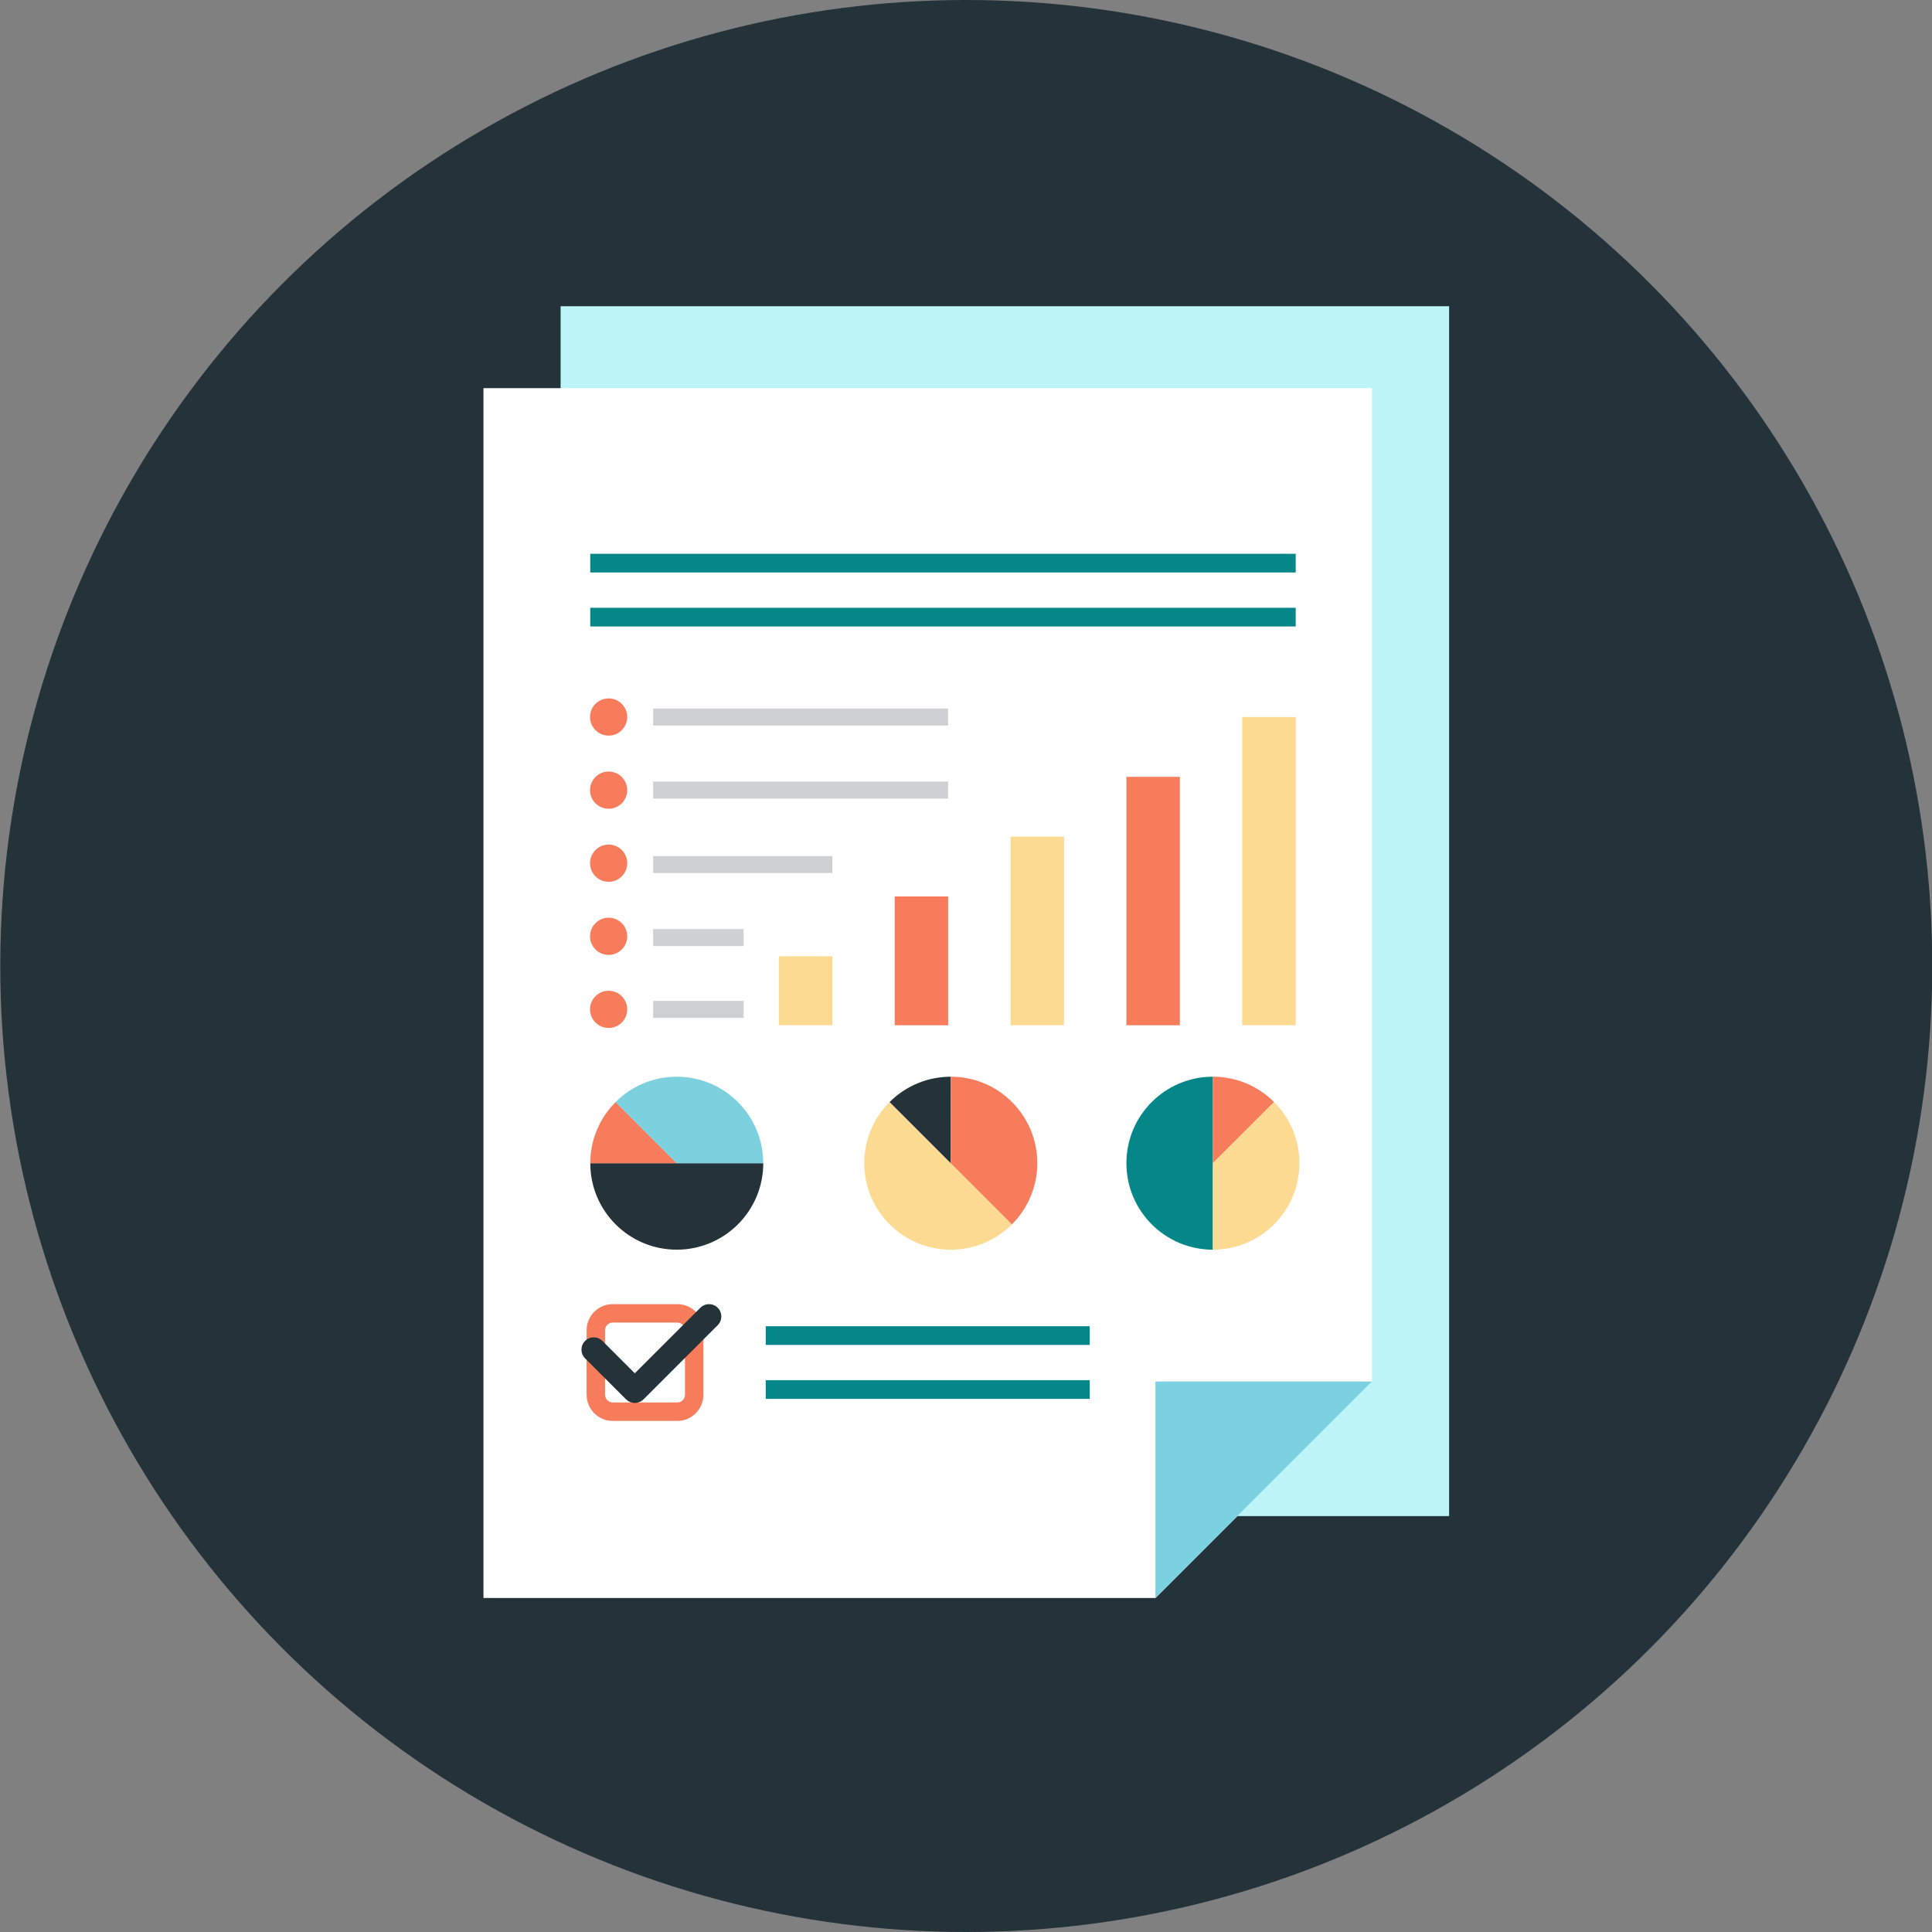 <?xml version="1.0" encoding="utf-8"?>
<!-- Generator: Adobe Illustrator 16.0.0, SVG Export Plug-In . SVG Version: 6.00 Build 0)  -->
<!DOCTYPE svg PUBLIC "-//W3C//DTD SVG 1.1//EN" "http://www.w3.org/Graphics/SVG/1.1/DTD/svg11.dtd">
<svg version="1.1" id="レイヤー_1" xmlns="http://www.w3.org/2000/svg" xmlns:xlink="http://www.w3.org/1999/xlink" x="0px"
	 y="0px" width="70px" height="70px" viewBox="0 0 70 70" enable-background="new 0 0 70 70" xml:space="preserve">
<rect x="0" y="0" width="70" height="70" fill="#808080" stroke="none"/>
<g>
	<g>
		<g>
			<g>
				<g>
					<g>
						<circle fill="#243239" cx="35.01" cy="35" r="35"/>
					</g>
				</g>
			</g>
		</g>
	</g>
	<g>
		<g>
			<g>
				<g>
					<g>
						<rect x="20.312" y="11.095" fill="#BCF4F7" width="32.192" height="43.836"/>
					</g>
				</g>
			</g>
		</g>
		<g>
			<g>
				<g>
					<g>
						<g>
							<polygon fill="#FFFFFF" points="49.709,14.063 49.709,50.054 41.864,57.899 17.517,57.899 17.517,14.063 							"/>
						</g>
					</g>
				</g>
			</g>
			<g>
				<g>
					<g>
						<g>
							<polygon fill="#7BD1DF" points="41.864,57.899 41.864,50.054 49.709,50.054 							"/>
						</g>
					</g>
				</g>
			</g>
		</g>
		<g>
			<g>
				<g>
					<g>
						<g>
							<g>
								<rect x="27.744" y="50.007" fill="#058789" width="11.739" height="0.677"/>
							</g>
						</g>
					</g>
				</g>
			</g>
			<g>
				<g>
					<g>
						<g>
							<g>
								<rect x="27.744" y="48.052" fill="#058789" width="11.739" height="0.677"/>
							</g>
						</g>
					</g>
				</g>
			</g>
			<g>
				<g>
					<g>
						<g>
							<g>
								<rect x="21.386" y="22.021" fill="#058789" width="25.56" height="0.677"/>
							</g>
						</g>
					</g>
				</g>
			</g>
			<g>
				<g>
					<g>
						<g>
							<g>
								<rect x="21.386" y="20.065" fill="#058789" width="25.56" height="0.677"/>
							</g>
						</g>
					</g>
				</g>
			</g>
			<g>
				<g>
					<g>
						<g>
							<g>
								<path fill="#F77C5B" d="M24.542,47.92c0.152,0,0.276,0.124,0.276,0.276v2.339c0,0.151-0.126,0.28-0.276,0.28h-2.343
									c-0.149,0-0.276-0.129-0.276-0.28v-2.339c0-0.152,0.124-0.276,0.276-0.276H24.542 M24.542,47.252h-2.343
									c-0.521,0-0.944,0.423-0.944,0.944v2.339c0,0.521,0.423,0.948,0.944,0.948h2.343c0.521,0,0.944-0.428,0.944-0.948v-2.339
									C25.486,47.675,25.063,47.252,24.542,47.252L24.542,47.252z"/>
							</g>
						</g>
					</g>
				</g>
				<g>
					<g>
						<g>
							<g>
								<g>
									<path fill="#243239" d="M23,50.832L23,50.832c-0.118,0-0.231-0.047-0.315-0.13l-1.487-1.487
										c-0.174-0.174-0.174-0.456,0-0.63s0.456-0.174,0.63,0L23,49.757l2.375-2.374c0.174-0.175,0.456-0.175,0.63,0
										c0.174,0.174,0.174,0.455,0,0.63l-2.689,2.689C23.231,50.785,23.118,50.832,23,50.832z"/>
								</g>
							</g>
						</g>
					</g>
				</g>
			</g>
			<g>
				<g>
					<g>
						<g>
							<g>
								<path fill="#243239" d="M24.519,45.278c-1.729,0-3.132-1.402-3.132-3.133h6.268C27.654,43.876,26.251,45.278,24.519,45.278z
									"/>
							</g>
						</g>
					</g>
				</g>
				<g>
					<g>
						<g>
							<g>
								<path fill="#F77C5B" d="M24.519,42.146h-3.132c0-0.866,0.351-1.651,0.918-2.216L24.519,42.146z"/>
							</g>
						</g>
					</g>
				</g>
				<g>
					<g>
						<g>
							<g>
								<path fill="#7DD0DE" d="M27.654,42.146h-3.136l-2.214-2.216c0.565-0.568,1.348-0.919,2.214-0.919
									C26.251,39.011,27.654,40.413,27.654,42.146z"/>
							</g>
						</g>
					</g>
				</g>
			</g>
			<g>
				<g>
					<g>
						<g>
							<g>
								<path fill="#FDDA92" d="M32.232,44.359c-1.224-1.223-1.224-3.207,0-4.43l4.432,4.432
									C35.441,45.585,33.457,45.585,32.232,44.359z"/>
							</g>
						</g>
					</g>
				</g>
				<g>
					<g>
						<g>
							<g>
								<path fill="#243239" d="M34.447,42.145l-2.215-2.215c0.612-0.612,1.416-0.92,2.217-0.918L34.447,42.145z"/>
							</g>
						</g>
					</g>
				</g>
				<g>
					<g>
						<g>
							<g>
								<path fill="#F77C5B" d="M36.664,44.361l-2.217-2.217l0.002-3.133c0.801-0.002,1.603,0.304,2.215,0.916
									C37.89,41.152,37.89,43.137,36.664,44.361z"/>
							</g>
						</g>
					</g>
				</g>
			</g>
			<g>
				<g>
					<g>
						<g>
							<g>
								<path fill="#058789" d="M40.812,42.144c0-1.73,1.402-3.133,3.133-3.133v6.268C42.215,45.278,40.812,43.876,40.812,42.144z"
									/>
							</g>
						</g>
					</g>
				</g>
				<g>
					<g>
						<g>
							<g>
								<path fill="#F77C5B" d="M43.945,42.144v-3.133c0.866,0,1.651,0.351,2.217,0.919L43.945,42.144z"/>
							</g>
						</g>
					</g>
				</g>
				<g>
					<g>
						<g>
							<g>
								<path fill="#FDDA92" d="M43.945,45.278v-3.135l2.217-2.214c0.568,0.564,0.918,1.348,0.918,2.214
									C47.08,43.876,45.678,45.278,43.945,45.278z"/>
							</g>
						</g>
					</g>
				</g>
			</g>
			<g>
				<g>
					<g>
						<g>
							<g>
								<rect x="45.01" y="25.979" fill="#FDDA92" width="1.937" height="11.168"/>
							</g>
						</g>
					</g>
				</g>
				<g>
					<g>
						<g>
							<g>
								<rect x="40.812" y="28.146" fill="#F77C5B" width="1.937" height="9.001"/>
							</g>
						</g>
					</g>
				</g>
				<g>
					<g>
						<g>
							<g>
								<rect x="36.615" y="30.313" fill="#FDDA92" width="1.936" height="6.834"/>
							</g>
						</g>
					</g>
				</g>
				<g>
					<g>
						<g>
							<g>
								<rect x="32.417" y="32.481" fill="#F77C5B" width="1.937" height="4.666"/>
							</g>
						</g>
					</g>
				</g>
				<g>
					<g>
						<g>
							<g>
								<rect x="28.22" y="34.648" fill="#FDDA92" width="1.937" height="2.499"/>
							</g>
						</g>
					</g>
				</g>
			</g>
			<g>
				<g>
					<g>
						<g>
							<g>
								<circle fill="#F77C5B" cx="22.052" cy="25.979" r="0.674"/>
							</g>
						</g>
					</g>
				</g>
				<g>
					<g>
						<g>
							<g>
								<circle fill="#F77C5B" cx="22.052" cy="28.628" r="0.674"/>
							</g>
						</g>
					</g>
				</g>
				<g>
					<g>
						<g>
							<g>
								<circle fill="#F77C5B" cx="22.052" cy="31.275" r="0.674"/>
							</g>
						</g>
					</g>
				</g>
				<g>
					<g>
						<g>
							<g>
								<circle fill="#F77C5B" cx="22.052" cy="33.924" r="0.674"/>
							</g>
						</g>
					</g>
				</g>
				<g>
					<g>
						<g>
							<g>
								<circle fill="#F77C5B" cx="22.052" cy="36.571" r="0.674"/>
							</g>
						</g>
					</g>
				</g>
			</g>
			<g>
				<g>
					<g>
						<g>
							<rect x="23.663" y="25.672" fill="#CDD1D1" width="10.69" height="0.615"/>
						</g>
					</g>
				</g>
			</g>
			<g>
				<g>
					<g>
						<g>
							<rect x="23.663" y="28.32" fill="#CDD1D1" width="10.69" height="0.615"/>
						</g>
					</g>
				</g>
			</g>
			<g>
				<g>
					<g>
						<g>
							<rect x="23.663" y="31.016" fill="#CDD1D1" width="6.493" height="0.615"/>
						</g>
					</g>
				</g>
			</g>
			<g>
				<g>
					<g>
						<g>
							<rect x="23.663" y="33.663" fill="#CDD1D1" width="3.28" height="0.615"/>
						</g>
					</g>
				</g>
			</g>
			<g>
				<g>
					<g>
						<g>
							<rect x="23.663" y="36.264" fill="#CDD1D1" width="3.28" height="0.615"/>
						</g>
					</g>
				</g>
			</g>
		</g>
	</g>
</g>
</svg>
